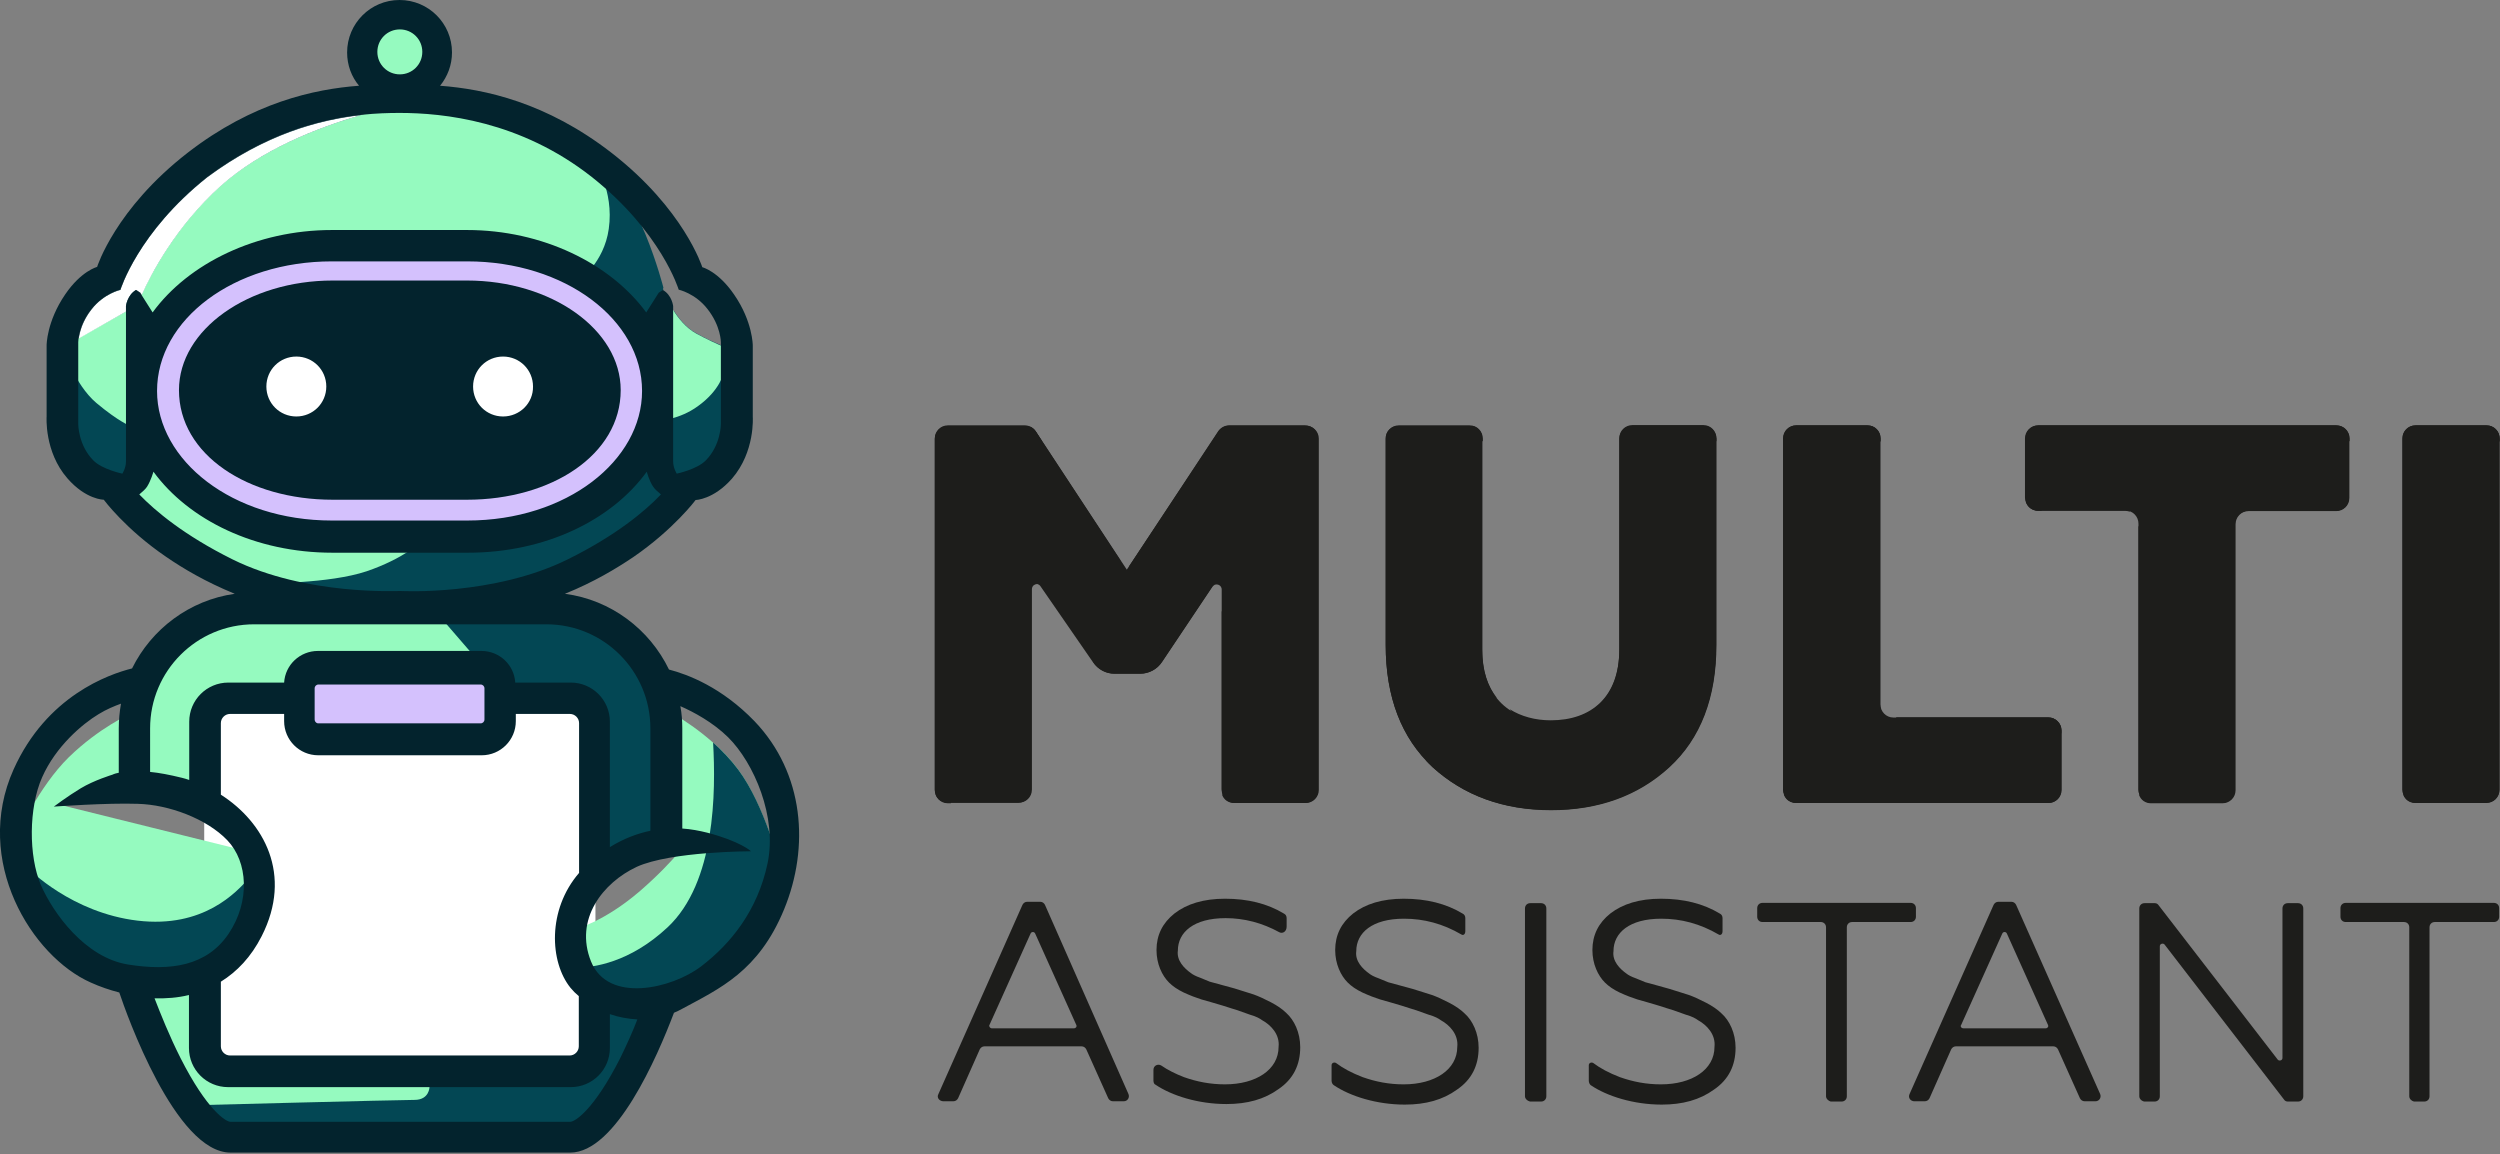 <?xml version="1.0" encoding="utf-8"?>
<!-- Generator: Adobe Illustrator 28.0.0, SVG Export Plug-In . SVG Version: 6.00 Build 0)  -->
<svg version="1.1" id="Слой_1" xmlns="http://www.w3.org/2000/svg" xmlns:xlink="http://www.w3.org/1999/xlink" x="0px" y="0px"
	 viewBox="0 0 901 416" style="enable-background:new 0 0 901 416;" xml:space="preserve">
<rect x="0" y="0" width="901" height="416" fill="#808080" stroke="none"/>
<style type="text/css">
	.st0{fill:#034754;}
	.st1{fill:#95FABF;}
	.st2{fill:#D4C1FD;}
	.st3{fill:#FFFFFF;}
	.st4{fill:#03232D;}
	.st5{fill:#1D1D1B;}
</style>
<path class="st0" d="M260,124.5c-3-1.3-6.1-2.7-9.1-4.4c-3.5-1.9-6.2-5.2-8.1-8.2c0,9.2,0,52.2,0,54.3c0,2.4,1.3,4.4,1.3,4.4
	s7.3-1.5,10.5-4.8c5.4-5.5,5.4-13,5.4-13v-0.2v0.1V124.5z"/>
<path class="st0" d="M219.2,68.7c-1.8-1.6-3.7-3.3-5.8-4.9c-25.9-20.4-53.5-23.1-69.3-23.1c-15.9,0-41.2,2.3-69.3,23.1
	c-25.1,19.9-31.3,40.6-31.3,40.6s-6,1.3-10.4,7c-4.8,6.1-4.8,11.9-4.8,11.9v29.6c0,0,0,7.5,5.4,13c3.2,3.3,10.5,4.8,10.5,4.8
	s1.3-2,1.3-4.4c0-2.4,0-56,0-56s0.4-3.9,3.7-5.8l1.5,1l4.5,7.1c13-17.7,37.5-29.7,64.6-29.7h48.7c27.1,0,51.7,12,64.6,29.7l4.5-7.1
	l1.5-1c0,0-4.6-10.1-9.2-18.8C226,78.2,221.2,71.5,219.2,68.7z"/>
<path class="st0" d="M59.5,388l22.8-5.4l128.8,0.7l4-6.9v-17.9l22,5l-15.9,35.6l-19.1,12.8L80.5,411L59.5,388z"/>
<path class="st0" d="M22.7,132.3l25.6,4.2l7.2,25.9l-10.9,17.7L25,165.4L22.7,132.3z"/>
<path class="st0" d="M207.2,56.9l13,3.5c0,0,8.2,13.8,12.4,24s6.5,19.3,6.5,19.3l-5.6,14.7l-32.6-3L207.2,56.9z"/>
<path class="st0" d="M140.1,193.4l-39.6,18.8l36.3,8.4l36.8-3l49-19.8l20.1-17.7l14.2-10.3l7.7-18.1v-19.4l-27.3,1.7l-10.7,29.8
	l-15.9,18.8l-22.3,10.1L140.1,193.4z"/>
<path class="st1" d="M250.9,120.2c-3.6-2-6.4-5.4-8.3-8.5l-11.2,6.4l-22.7-17c0,0,9-6.4,10.7-18.6c2-14-5.3-24.4-5.3-24.4
	l-24.3-17.4l-36-4.6c0,0-47,6.5-74.3,30.9c-21.3,19.1-30,42.9-30,42.9l-26.9,15.2c0,0,4.1,13.3,12.1,20.1c8.1,6.8,12.4,8.4,12.4,8.4
	l4.4,5.8L46.2,178l9.6,16.3l39.6,15.9c0,0,23.2,0.2,36.7-4.3c13.5-4.6,19.8-10.7,19.8-10.7l67.8-17l18-26.6c0,0,7.2-0.4,13.8-5.2
	c8.1-5.8,9.3-12,9.3-12l1-9C258.4,124,254.6,122.2,250.9,120.2z"/>
<path class="st2" d="M144.1,89.4h26.2c37.9,0,67.7,23.1,67.7,51.5c0,27.6-29.1,51.5-67.7,51.5h-26.2h-26.2
	c-38.7,0-67.7-23.9-67.7-51.5c0-28.4,29.9-51.5,67.7-51.5H144.1z"/>
<path class="st3" d="M106.8,153.5c7.8,0,14.2-6.4,14.2-14.2c0-7.8-6.4-14.2-14.2-14.2c-7.8,0-14.2,6.4-14.2,14.2
	C92.6,147.1,99,153.5,106.8,153.5z"/>
<path class="st3" d="M181.3,153.5c7.8,0,14.2-6.4,14.2-14.2c0-7.8-6.4-14.2-14.2-14.2c-7.8,0-14.2,6.4-14.2,14.2
	C167.1,147.1,173.5,153.5,181.3,153.5z"/>
<path class="st0" d="M240.3,302.7l-24.6,8.5l-0.2-22.7H47.1v-26.9c0-23.2,18.8-42.1,42.1-42.1h109.1c23.2,0,42.1,18.8,42.1,42.1
	v41.1H240.3z"/>
<path class="st1" d="M156.3,219.6H89.1c-23.2,0-42.1,18.8-42.1,42.1v26.9l164-5.7L156.3,219.6z"/>
<path class="st3" d="M73.6,375.4v-113c0-6.1,4.9-11,11-11h119c6.1,0,11,4.9,11,11v113c0,6.1-4.9,11-11,11h-119
	C78.5,386.4,73.6,381.4,73.6,375.4z"/>
<path class="st2" d="M177.5,265.1h-66.9c-0.8,0-1.4-0.6-1.4-1.4v-19.9c0-0.8,0.6-1.4,1.4-1.4h66.9c0.8,0,1.4,0.6,1.4,1.4v19.9
	C179,264.5,178.3,265.1,177.5,265.1z"/>
<path class="st0" d="M88.9,312l2.3,16.5l-10.7,18.7l-19.9,6.2L37.1,350L14,332.7l-6.9-21.4L25,300.1L88.9,312z"/>
<path class="st1" d="M50.6,356.1l24.5-1.7l-0.7,27l8.4,5.2l72-0.7v5.8c0,0,0,4.7-5.4,4.7c-5.5,0-82.2,2-82.2,2L50.6,356.1z"/>
<path class="st1" d="M240.1,255.8c0,0,16.2,8.4,25.9,21.5c9.7,13.1,15.2,35.6,15.2,35.6l-13.1,30.8l-28,16l-16.5,3.2l-16.1-14.4
	v-13.7c0,0,10.2-2.5,23.3-13.8c13.1-11.4,18.7-20,18.7-20l-8.2,1.1L240.1,255.8z"/>
<path class="st0" d="M266,277.3c-2.7-3.6-5.8-6.8-9-9.7c1,17.8,0.9,50.4-16.4,66.6c-13.7,12.8-26.8,14.5-32.9,14.6l15.9,14.2
	l16.5-3.2l28-16l13.1-30.8C281.3,312.9,275.8,290.4,266,277.3z"/>
<path class="st1" d="M46.9,257.3c0,0-11.1,4.9-22.1,15.6C13.8,283.7,6.2,301,6.2,301l4.2,12.2c0,0,15.5,15.8,39.2,18.6
	c23.7,2.8,35.6-10.2,40.2-15.4c4.6-5.3-3.5-10.3-3.5-10.3l-64.1-15.9l25.4-8.8L46.9,257.3z"/>
<path class="st3" d="M45.4,112.3c0-1.3,0-2,0-2s0.4-3.9,3.7-5.8l1.5,1l0.5,0.8c3.3-7.4,12.2-24.6,28.4-39.2
	C94.1,54,114.4,46,130.1,41.5c-15.1,1.7-34.5,6.9-55.4,22.4c-25.1,19.9-31.3,40.6-31.3,40.6s-6,1.3-10.4,7
	c-3.3,4.2-4.3,8.3-4.6,10.5L45.4,112.3z"/>
<path class="st1" d="M144.1,33c7.8,0,14.2-6.4,14.2-14.2S152,4.6,144.1,4.6c-7.8,0-14.2,6.4-14.2,14.2S136.3,33,144.1,33z"/>
<path class="st4" d="M168.3,101.1h-24.2h-24.2c-30.4,0-55.4,17.7-55.4,39.5c0,23.3,24.9,39.5,55.4,39.5h24.2h24.2
	c30.4,0,55.4-16.2,55.4-39.5C223.7,118.8,198.7,101.1,168.3,101.1z M106.8,150.1c-6,0-10.8-4.8-10.8-10.8s4.8-10.8,10.8-10.8
	s10.8,4.8,10.8,10.8S112.8,150.1,106.8,150.1z M181.3,150.1c-6,0-10.8-4.8-10.8-10.8s4.8-10.8,10.8-10.8s10.8,4.8,10.8,10.8
	C192.2,145.3,187.3,150.1,181.3,150.1z"/>
<path class="st4" d="M271.9,259.9c-11.8-12.2-23.9-16.8-30.8-18.6c-7-14.5-20.9-25.1-37.5-27.3c10.4-4.2,18.5-9.1,24.6-13.2
	c14.7-10.1,22.5-20.6,22.5-20.6s6.4-0.1,13.1-7.7c8.4-9.7,7.5-22.3,7.5-22.3v-25.7c0,0,0-8.6-6.7-18.3c-5.8-8.5-11.5-9.9-11.5-9.9
	s-6.5-20.9-32.8-41.3c-23.4-18.1-45.6-22.9-61.7-24.1c2.7-3.3,4.3-7.5,4.3-12C162.9,8.4,154.4,0,144,0c-10.5,0-18.9,8.5-18.9,18.9
	c0,4.6,1.6,8.8,4.3,12c-16.1,1.2-38.3,6-61.7,24.1C41.5,75.3,35,96.2,35,96.2s-5.7,1.4-11.5,9.9c-6.7,9.8-6.7,18.3-6.7,18.3v25.7
	c0,0-0.9,12.7,7.5,22.3c6.7,7.7,13.1,7.7,13.1,7.7s7.8,10.6,22.5,20.6c6.1,4.2,14.2,9,24.7,13.3c-16.3,2.3-30,12.7-37,26.9
	c-8.4,2.1-30.8,9.9-42.7,36.4c-14.8,33,6.6,67.4,27.8,76.8c3.3,1.5,6.8,2.7,10.3,3.6c2.5,7.5,20.2,57.7,40.1,57.7h61.2h61.2
	c16.4,0,31.3-34.3,37.4-50.4c1-0.4,2-0.9,2.9-1.4c13.5-7.3,27.6-13.5,36.8-35.9C291.8,305.3,289.9,278.7,271.9,259.9z M144.1,10.6
	c4.5,0,8.1,3.6,8.1,8.1s-3.6,8.1-8.1,8.1s-8.1-3.6-8.1-8.1S139.6,10.6,144.1,10.6z M45.4,110.3c0,0,0,53.6,0,56
	c0,2.4-1.3,4.4-1.3,4.4s-7.3-1.5-10.5-4.8c-5.4-5.5-5.4-13-5.4-13v-29.6c0,0,0-5.9,4.8-11.9c4.5-5.7,10.4-7,10.4-7
	s6.3-20.7,31.3-40.6c28.2-20.9,53.5-23.1,69.3-23.1s43.5,2.8,69.3,23.1c25.1,19.9,31.3,40.6,31.3,40.6s6,1.3,10.4,7
	c4.8,6.1,4.8,11.9,4.8,11.9v29.5v-0.1v0.2c0,0,0,7.5-5.4,13c-3.2,3.3-10.5,4.8-10.5,4.8s-1.3-2-1.3-4.4c0-2.4,0-56,0-56
	s-0.4-3.9-3.7-5.8l-1.5,1l-4.5,7.1c-13-17.7-37.5-29.7-64.6-29.7h-48.7c-27.1,0-51.7,12-64.6,29.7l-4.5-7.1l-1.5-1
	C45.9,106.3,45.4,110.3,45.4,110.3z M231.4,140.9c0,25-27,46.7-63,46.7H144h-24.4c-35.9,0-63-21.7-63-46.7c0-25.8,27.8-46.7,63-46.7
	H144h24.4C203.6,94.2,231.4,115.2,231.4,140.9z M83.8,201.6c-17.5-8.7-27.9-17.5-33.6-23.4c1.2-1,2.3-2,2.8-2.8
	c1.4-2.2,2.3-5.4,2.3-5.4c12.7,17.4,36.7,29.2,64.5,29.2h24.4h24.4c27.9,0,51.8-11.7,64.5-29.2c0,0,0.8,3.2,2.3,5.4
	c0.5,0.8,1.6,1.8,2.8,2.8c-5.7,6-16.2,14.8-33.6,23.4c-26.7,13.2-60,11.4-60,11.4h-0.3H144C143.8,212.9,110.5,214.8,83.8,201.6z
	 M54.1,262.5c0-20.7,16.8-37.5,37.5-37.5h105.3c20.7,0,37.5,16.8,37.5,37.5v36.9c-4.7,1-9.6,2.8-14.6,5.9v-45.2
	c0-7.8-6.3-14.1-14.1-14.1h-20c-0.4-6.4-5.7-11.4-12.2-11.4h-58.9c-6.5,0-11.8,5-12.2,11.4H82.3c-7.8,0-14.1,6.3-14.1,14.1v21
	c-0.9-0.3-1.8-0.6-2.7-0.8c-4.5-1.1-8.2-1.8-11.4-2.1V262.5z M205.6,356c0.9,1.1,1.9,2.1,3,3v18.1c0,1.8-1.5,3.3-3.3,3.3H82.9
	c-1.8,0-3.3-1.5-3.3-3.3v-23.3c5.8-3.6,10.9-8.9,14.7-16.4c11.3-22.2,0.8-41.1-14.7-51v-25.8c0-1.8,1.5-3.3,3.3-3.3h19.5v2.6
	c0,6.8,5.5,12.3,12.3,12.3h58.9c6.8,0,12.3-5.5,12.3-12.3v-2.6h19.5c1.8,0,3.3,1.5,3.3,3.3v54C197.2,327.9,198.1,346.7,205.6,356z
	 M113.4,259.3v-11.2c0-0.8,0.6-1.4,1.4-1.4h58.4c0.8,0,1.4,0.6,1.4,1.4v11.2c0,0.8-0.6,1.4-1.4,1.4h-58.3
	C114.1,260.8,113.4,260.1,113.4,259.3z M14.7,318.9c-4.4-10.4-4.4-27.8,0.5-38.8c4.9-11.1,14.5-19.2,20.3-22.7
	c2.9-1.8,5.9-3,8.1-3.8c-0.5,2.9-0.8,5.9-0.8,8.9v16c-1.6,0.3-2.3,0.7-2.3,0.7s-6.6,2-11.4,4.9s-9.7,6.6-9.7,6.6s19.3-1.4,30.3-1
	c11.1,0.3,24.7,5.3,32.2,13.1c7.5,7.8,8.3,22.1,0.5,33.7s-20.9,13.6-36.3,11.1S19.2,329.2,14.7,318.9z M223.5,381.4
	c-9.5,18.7-16.3,22.9-18,22.9H83.1c-1.7,0-8.5-4.2-18-22.9c-4.1-8.1-7.3-16.2-9.4-21.6c4.2,0.1,8.4-0.2,12.4-1.2v19.1
	c0,7.8,6.3,14.1,14.1,14.1h123.5c7.8,0,14.1-6.3,14.1-14.1v-12.2c3.2,1.1,6.5,1.7,9.9,1.9C228.1,371.6,225.9,376.5,223.5,381.4z
	 M276.6,311.3c-3.6,16.8-13.1,28.7-23.8,36.9c-10.7,8.2-33.7,13.5-39.8-1.7c-6.1-15.2,4.3-28.4,16.5-34.1
	c12.3-5.6,41.2-5.6,41.2-5.6s-3.9-3.6-15.8-6.7c-2.8-0.7-5.9-1.3-9-1.5v-36.1c0-2.7-0.2-5.4-0.7-8c4.8,2.1,11.7,5.8,17.2,11.2
	C271.7,274.9,280.2,294.5,276.6,311.3z"/>
<path class="st5" d="M338.2,394.3l30.3-68.2c0.3-0.6,0.9-1.1,1.7-1.1h4.7c0.8,0,1.4,0.5,1.7,1.1l30.1,68.2c0.5,1.2-0.3,2.6-1.7,2.6
	h-3.9c-0.8,0-1.4-0.5-1.7-1.1l-7.9-17.6c-0.3-0.6-0.9-1.1-1.7-1.1h-35c-0.8,0-1.4,0.5-1.7,1.1l-7.8,17.6c-0.3,0.6-0.9,1.1-1.7,1.1
	h-3.7C338.5,396.8,337.5,395.6,338.2,394.3z M357.4,370.6h29.7c0.6,0,1.1-0.6,0.8-1.2l-14.8-32.9c-0.3-0.8-1.4-0.8-1.7,0l-14.8,32.9
	C356.3,369.8,356.8,370.6,357.4,370.6z"/>
<path class="st5" d="M415.7,389.5v-3.9c0-1.6,1.6-2.3,2.8-1.6c2.3,1.6,5.1,3,8.2,4.2c4.8,1.7,9.6,2.6,14.8,2.6
	c11.2,0,19.3-5.3,19.3-13.5c0.5-4.5-2.8-7.9-5.9-9.6c-0.8-0.6-2.2-1.4-4.4-2l-4.5-1.6c-1.1-0.3-2.8-0.9-5.4-1.7
	c-3.1-0.9-5.7-1.7-7.6-2.2c-1.9-0.6-4-1.4-6.4-2.5c-2.3-1.1-4-2.3-5.3-3.6c-2.5-2.5-4.5-6.7-4.5-11.7c0-5.4,2.2-9.8,6.5-13.2
	c4.4-3.4,10.4-5.3,18.2-5.3c8.1,0,15.2,1.7,21.3,5.4c0.6,0.3,0.9,0.9,0.9,1.6v3.1c0,1.7-1.4,2.6-2.6,2c-6.2-3.4-12.7-5.1-19.4-5.1
	c-11.5,0-17.2,5.1-17.2,11.7c-0.5,3.6,2.3,6.4,4.7,8.1c0.6,0.5,1.7,1.1,3.4,1.7l3.4,1.4l4.4,1.2l4.4,1.2c3,0.9,5.3,1.7,7,2.2
	c1.7,0.6,3.9,1.6,6.2,2.8c2.3,1.2,4.2,2.5,5.6,3.9c2.8,2.5,5,7,5,12.3c0,6.4-2.5,11.5-7.8,15.1c-5.1,3.7-11.3,5.4-18.8,5.4
	c-10.1,0-19.7-3-25.6-7C416,390.8,415.7,390.1,415.7,389.5z"/>
<path class="st5" d="M479.9,389.5v-5.6c0-0.8,0.9-1.2,1.6-0.8c2.5,1.9,5.7,3.6,9.6,5.1c4.8,1.7,9.6,2.6,14.8,2.6
	c11.2,0,19.3-5.3,19.3-13.5c0.5-4.5-2.8-7.9-5.9-9.6c-0.8-0.6-2.2-1.4-4.4-2l-4.5-1.6c-1.1-0.3-2.8-0.9-5.4-1.7
	c-3.1-0.9-5.7-1.7-7.6-2.2c-1.9-0.6-4-1.4-6.4-2.5c-2.3-1.1-4-2.3-5.3-3.6c-2.5-2.5-4.5-6.7-4.5-11.7c0-5.4,2.2-9.8,6.5-13.2
	c4.4-3.4,10.4-5.3,18.2-5.3c8.1,0,15.2,1.7,21.3,5.4c0.6,0.3,0.9,0.9,0.9,1.6v4.7c0,1.2-0.8,1.6-1.4,1.2c-6.7-3.9-13.5-5.7-20.7-5.7
	c-11.5,0-17.2,5.1-17.2,11.7c-0.5,3.6,2.3,6.4,4.7,8.1c0.6,0.5,1.7,1.1,3.4,1.7l3.4,1.4l4.4,1.2l4.4,1.2c3,0.9,5.3,1.7,7,2.2
	c1.7,0.6,3.9,1.6,6.2,2.8c2.3,1.2,4.2,2.5,5.6,3.9c2.8,2.5,5,7,5,12.3c0,6.4-2.5,11.5-7.8,15.1c-5.1,3.7-11.3,5.4-18.8,5.4
	c-10.1,0-19.7-3-25.6-7C480.2,390.8,479.9,390.1,479.9,389.5z"/>
<path class="st5" d="M549.6,395.1v-67.7c0-1.1,0.8-1.9,1.9-1.9h3.9c1.1,0,1.9,0.8,1.9,1.9v67.7c0,1.1-0.8,1.9-1.9,1.9h-3.9
	C550.5,396.8,549.6,396,549.6,395.1z"/>
<path class="st5" d="M572.6,389.5v-5.6c0-0.8,0.9-1.2,1.6-0.8c2.5,1.9,5.7,3.6,9.6,5.1c4.8,1.7,9.6,2.6,14.8,2.6
	c11.2,0,19.3-5.3,19.3-13.5c0.5-4.5-2.8-7.9-5.9-9.6c-0.8-0.6-2.2-1.4-4.4-2l-4.5-1.6c-1.1-0.3-2.8-0.9-5.4-1.7
	c-3.1-0.9-5.7-1.7-7.6-2.2c-1.9-0.6-4-1.4-6.4-2.5c-2.3-1.1-4-2.3-5.3-3.6c-2.5-2.5-4.5-6.7-4.5-11.7c0-5.4,2.2-9.8,6.5-13.2
	c4.4-3.4,10.4-5.3,18.2-5.3c8.1,0,15.2,1.7,21.3,5.4c0.6,0.3,0.9,0.9,0.9,1.6v4.7c0,1.2-0.8,1.6-1.4,1.2c-6.7-3.9-13.5-5.7-20.7-5.7
	c-11.5,0-17.2,5.1-17.2,11.7c-0.5,3.6,2.3,6.4,4.7,8.1c0.6,0.5,1.7,1.1,3.4,1.7l3.4,1.4l4.4,1.2l4.3,1.2c3,0.9,5.3,1.7,7,2.2
	c1.7,0.6,3.9,1.6,6.2,2.8c2.3,1.2,4.2,2.5,5.6,3.9c2.8,2.5,5,7,5,12.3c0,6.4-2.5,11.5-7.8,15.1c-5.1,3.7-11.3,5.4-18.8,5.4
	c-10.1,0-19.7-3-25.6-7C572.9,390.8,572.6,390.1,572.6,389.5z"/>
<path class="st5" d="M658.1,395.1v-60.9c0-1.1-0.8-1.9-1.9-1.9h-21c-1.1,0-1.9-0.8-1.9-1.9v-3.1c0-1.1,0.8-1.9,1.9-1.9h53.4
	c1.1,0,1.9,0.8,1.9,1.9v3.1c0,1.1-0.8,1.9-1.9,1.9h-21.1c-1.1,0-1.9,0.8-1.9,1.9v60.9c0,1.1-0.8,1.9-1.9,1.9h-3.9
	C659,396.8,658.1,396,658.1,395.1z"/>
<path class="st5" d="M688.2,394.3l30.3-68.2c0.3-0.6,0.9-1.1,1.7-1.1h4.7c0.8,0,1.4,0.5,1.7,1.1l30.3,68.2c0.5,1.2-0.3,2.6-1.7,2.6
	h-3.9c-0.8,0-1.4-0.5-1.7-1.1l-7.9-17.6c-0.3-0.6-0.9-1.1-1.7-1.1h-35.1c-0.8,0-1.4,0.5-1.7,1.1l-7.8,17.6c-0.3,0.6-0.9,1.1-1.7,1.1
	h-3.9C688.5,396.8,687.6,395.6,688.2,394.3z M707.6,370.6h29.7c0.6,0,1.1-0.6,0.8-1.2l-14.8-32.9c-0.3-0.8-1.4-0.8-1.7,0l-14.8,32.9
	C706.4,369.8,706.8,370.6,707.6,370.6z"/>
<path class="st5" d="M771,395.1v-67.7c0-1.1,0.8-1.9,1.9-1.9h3.7c0.6,0,1.1,0.3,1.4,0.8l42.9,55.6c0.5,0.6,1.7,0.3,1.7-0.6v-53.9
	c0-1.1,0.8-1.9,1.9-1.9h3.7c1.1,0,1.9,0.8,1.9,1.9v67.7c0,1.1-0.8,1.9-1.9,1.9h-3.7c-0.6,0-1.1-0.3-1.4-0.8l-43-55.8
	c-0.5-0.6-1.7-0.3-1.7,0.6v54.1c0,1.1-0.8,1.9-1.9,1.9h-3.7C771.8,396.8,771,396,771,395.1z"/>
<path class="st5" d="M868.3,395.1v-60.9c0-1.1-0.8-1.9-1.9-1.9h-21c-1.1,0-1.9-0.8-1.9-1.9v-3.1c0-1.1,0.8-1.9,1.9-1.9h53.4
	c1.1,0,1.9,0.8,1.9,1.9v3.1c0,1.1-0.8,1.9-1.9,1.9h-21.3c-1.1,0-1.9,0.8-1.9,1.9v60.9c0,1.1-0.8,1.9-1.9,1.9H870
	C869.1,396.8,868.3,396,868.3,395.1z"/>
<path class="st5" d="M336.9,284.6V158c0-2.5,2-4.7,4.7-4.7h27.7c1.6,0,3,0.8,3.9,2l32.9,50l33.1-49.9c0.9-1.2,2.3-2,3.9-2h27.5
	c2.5,0,4.7,2,4.7,4.7v126.6c0,2.5-2,4.7-4.7,4.7H445c-2.5,0-4.7-2-4.7-4.7v-72.2c0-1.9-2.3-2.5-3.4-1.1l-18.2,27.2
	c-1.7,2.6-4.7,4.2-7.8,4.2h-9.3c-3.1,0-5.9-1.6-7.6-4l-19-27.5c-1.1-1.6-3.4-0.8-3.4,1.1v72.2c0,2.5-2,4.7-4.7,4.7h-25.5
	C339.1,289.3,336.9,287.1,336.9,284.6z"/>
<path class="st5" d="M503.9,153.5h25.6c2.5,0,4.7,2,4.7,4.7v76.1c0,17.2,10.4,25.6,24.7,25.6c14.6,0,24.7-8.4,24.7-25.6v-76.1
	c0-2.5,2-4.7,4.7-4.7h25.6c2.5,0,4.7,2,4.7,4.7v74.3c0,18.8-5.6,33.6-16.9,44c-11.2,10.3-25.5,15.5-42.7,15.5
	c-17.2,0-31.4-5.3-42.7-15.5c-11.2-10.4-16.9-25.2-16.9-44v-74.3C499.3,155.5,501.5,153.5,503.9,153.5z"/>
<path class="st5" d="M642.7,284.6V158c0-2.5,2-4.7,4.7-4.7H673c2.5,0,4.7,2,4.7,4.7v95.9c0,2.5,2,4.7,4.7,4.7h55.9
	c2.5,0,4.7,2,4.7,4.7v21.4c0,2.5-2,4.7-4.7,4.7h-90.9C644.9,289.3,642.7,287.1,642.7,284.6z"/>
<path class="st5" d="M770.7,284.6v-95.9c0-2.5-2-4.7-4.7-4.7h-31.5c-2.5,0-4.7-2-4.7-4.7V158c0-2.5,2-4.7,4.7-4.7h107.4
	c2.5,0,4.7,2,4.7,4.7v21.4c0,2.5-2,4.7-4.7,4.7h-31.7c-2.5,0-4.7,2-4.7,4.7v95.9c0,2.5-2,4.7-4.7,4.7h-25.6
	C772.9,289.3,770.7,287.1,770.7,284.6z"/>
<path class="st5" d="M865.8,284.6V158c0-2.5,2-4.7,4.7-4.7h25.6c2.5,0,4.7,2,4.7,4.7v126.6c0,2.5-2,4.7-4.7,4.7h-25.6
	C868,289.3,865.8,287.1,865.8,284.6z"/>
<path class="st5" d="M564.5,265.4c14.6,0,24.7-8.4,24.7-25.6v-76.1c0-2.5,2-4.7,4.7-4.7h24.7v-1.1c0-2.5-2-4.7-4.7-4.7h-25.6
	c-2.5,0-4.7,2-4.7,4.7V234c0,17.2-10.1,25.6-24.7,25.6c-5.6,0-10.7-1.4-14.8-4C548.5,262.3,555.8,265.4,564.5,265.4z"/>
<path class="st5" d="M411.6,211.3l33.1-50.2c0.9-1.2,2.3-2,3.9-2H475V158c0-2.5-2-4.7-4.7-4.7H443c-1.6,0-3,0.8-3.9,2L407,204
	L411.6,211.3z"/>
<path class="st5" d="M734.7,184.1h1.1v-20.4c0-2.5,2-4.7,4.7-4.7h106.3V158c0-2.5-2-4.7-4.7-4.7H734.7c-2.5,0-4.7,2-4.7,4.7v21.4
	C730,182.1,732.2,184.1,734.7,184.1z"/>
<path class="st5" d="M738.2,258.5h-54.8v1.1c0,2.5,2,4.7,4.7,4.7h54.8v-1.1C742.9,260.7,740.7,258.5,738.2,258.5z"/>
<path class="st5" d="M342.7,163.8c0-2.5,2-4.7,4.7-4.7H375c0.2,0,0.3,0,0.6,0l-2.3-3.6c-0.9-1.2-2.3-2-3.9-2h-27.8
	c-2.5,0-4.7,2-4.7,4.7v126.6c0,2.5,2,4.7,4.7,4.7h1.1V163.8z"/>
<path class="st5" d="M871.5,163.8c0-2.5,2-4.7,4.7-4.7h24.7V158c0-2.5-2-4.7-4.7-4.7h-25.6c-2.5,0-4.7,2-4.7,4.7v126.6
	c0,2.5,2,4.7,4.7,4.7h1.1V163.8H871.5z"/>
<path class="st5" d="M648.4,163.8c0-2.5,2-4.7,4.7-4.7h24.7V158c0-2.5-2-4.7-4.7-4.7h-25.8c-2.5,0-4.7,2-4.7,4.7v126.6
	c0,2.5,2,4.7,4.7,4.7h1.1V163.8z"/>
<path class="st5" d="M776.5,194.4c0-2.5-2-4.7-4.7-4.7h-1.1v94.9c0,2.5,2,4.7,4.7,4.7h1.1V194.4z"/>
<path class="st5" d="M505,238v-74.3c0-2.5,2-4.7,4.7-4.7h24.7V158c0-2.5-2-4.7-4.7-4.7h-25.6c-2.5,0-4.7,2-4.7,4.7v74.3
	c0,18.8,5.6,33.6,16.9,44c0.5,0.5,1.1,0.9,1.6,1.4C509.2,267.7,505,254.5,505,238z"/>
<path class="st5" d="M446,218.1c0-1.9-2.3-2.5-3.4-1.1l-2.3,3.4v64c0,2.5,2,4.7,4.7,4.7h1.1V218.1z"/>
<path class="st5" d="M372.5,208.5c-1.1-1.6-3.4-0.8-3.4,1.1v72.2c0,2.5-2,4.7-4.7,4.7h-25.6c-0.5,0-1.1-0.2-1.6-0.3
	c0.6,1.9,2.3,3.1,4.4,3.1h25.6c2.5,0,4.7-2,4.7-4.7v-72.2c0-1.2,0.9-1.9,1.9-1.9L372.5,208.5z"/>
<path class="st5" d="M437.6,209.8c0-1.9-2.3-2.5-3.4-1.1L416,235.9c-1.7,2.6-4.7,4.2-7.8,4.2h-9.3c-1.9,0-3.6-0.5-5-1.6l0.2,0.3
	c1.7,2.5,4.5,4,7.6,4h9.3c3.1,0,6.1-1.6,7.8-4.2l18.2-27.2c0.2-0.3,0.3-0.5,0.6-0.5V209.8z"/>
<path class="st5" d="M674.8,155.2v95.9c0,2,1.2,3.7,3.1,4.4c-0.2-0.5-0.3-0.9-0.3-1.6V158c0-2-1.2-3.7-3.1-4.4
	C674.7,154.1,674.8,154.8,674.8,155.2z"/>
<path class="st5" d="M471.9,153.7c0.2,0.5,0.3,0.9,0.3,1.6v126.6c0,2.5-2,4.7-4.7,4.7h-25.5c-0.5,0-1.1-0.2-1.6-0.3
	c0.6,1.9,2.3,3.1,4.4,3.1h25.5c2.5,0,4.7-2,4.7-4.7V158C475,156,473.8,154.3,471.9,153.7z"/>
<path class="st5" d="M531.4,155.2v76.1c0,9.5,3.1,16.2,8.2,20.4c-3.4-4.2-5.4-9.9-5.4-17.6V158c0-2-1.2-3.7-3.1-4.4
	C531.3,154.1,531.4,154.8,531.4,155.2z"/>
<path class="st5" d="M403.3,202.8l0.5-0.8l-30.6-46.6c-0.5-0.8-1.2-1.4-2.2-1.7L403.3,202.8z"/>
<path class="st5" d="M843.6,153.7c0.2,0.5,0.3,0.9,0.3,1.6v21.4c0,2.5-2,4.7-4.7,4.7h-31.7c-2.5,0-4.7,2-4.7,4.7v95.9
	c0,2.5-2,4.7-4.7,4.7h-25.6c-0.5,0-1.1-0.2-1.6-0.3c0.6,1.9,2.3,3.1,4.3,3.1H801c2.5,0,4.7-2,4.7-4.7v-95.9c0-2.5,2-4.7,4.7-4.7H842
	c2.5,0,4.7-2,4.7-4.7V158C846.7,156,845.3,154.3,843.6,153.7z"/>
<path class="st5" d="M897.7,153.7c0.2,0.5,0.3,0.9,0.3,1.6v126.6c0,2.5-2,4.7-4.7,4.7h-25.6c-0.5,0-1.1-0.2-1.6-0.3
	c0.6,1.9,2.3,3.1,4.4,3.1h25.6c2.5,0,4.7-2,4.7-4.7V158C900.8,156,899.5,154.3,897.7,153.7z"/>
<path class="st5" d="M739.8,258.9c0.2,0.5,0.3,0.9,0.3,1.6v21.4c0,2.5-2,4.7-4.7,4.7h-90.9c-0.5,0-1.1-0.2-1.6-0.3
	c0.6,1.9,2.3,3.1,4.4,3.1h90.9c2.5,0,4.7-2,4.7-4.7v-21.4C742.9,261.2,741.5,259.5,739.8,258.9z"/>
<path class="st5" d="M615.3,153.7c0.2,0.5,0.3,0.9,0.3,1.6v74.4c0,18.8-5.6,33.6-16.9,44c-11.2,10.3-25.5,15.5-42.7,15.5
	c-17.1,0-31.2-5.1-42.4-15.4c0.8,0.9,1.7,1.7,2.6,2.6c11.2,10.3,25.5,15.5,42.7,15.5c17.2,0,31.4-5.3,42.7-15.5
	c11.2-10.4,16.9-25.2,16.9-44v-74.3C618.4,156,617.2,154.3,615.3,153.7z"/>
<path class="st5" d="M763.3,181.3h-31.5c-0.5,0-1.1-0.2-1.6-0.3c0.6,1.9,2.3,3.1,4.4,3.1H766c0.5,0,1.1,0.2,1.6,0.3
	C767,182.6,765.3,181.3,763.3,181.3z"/>
</svg>
